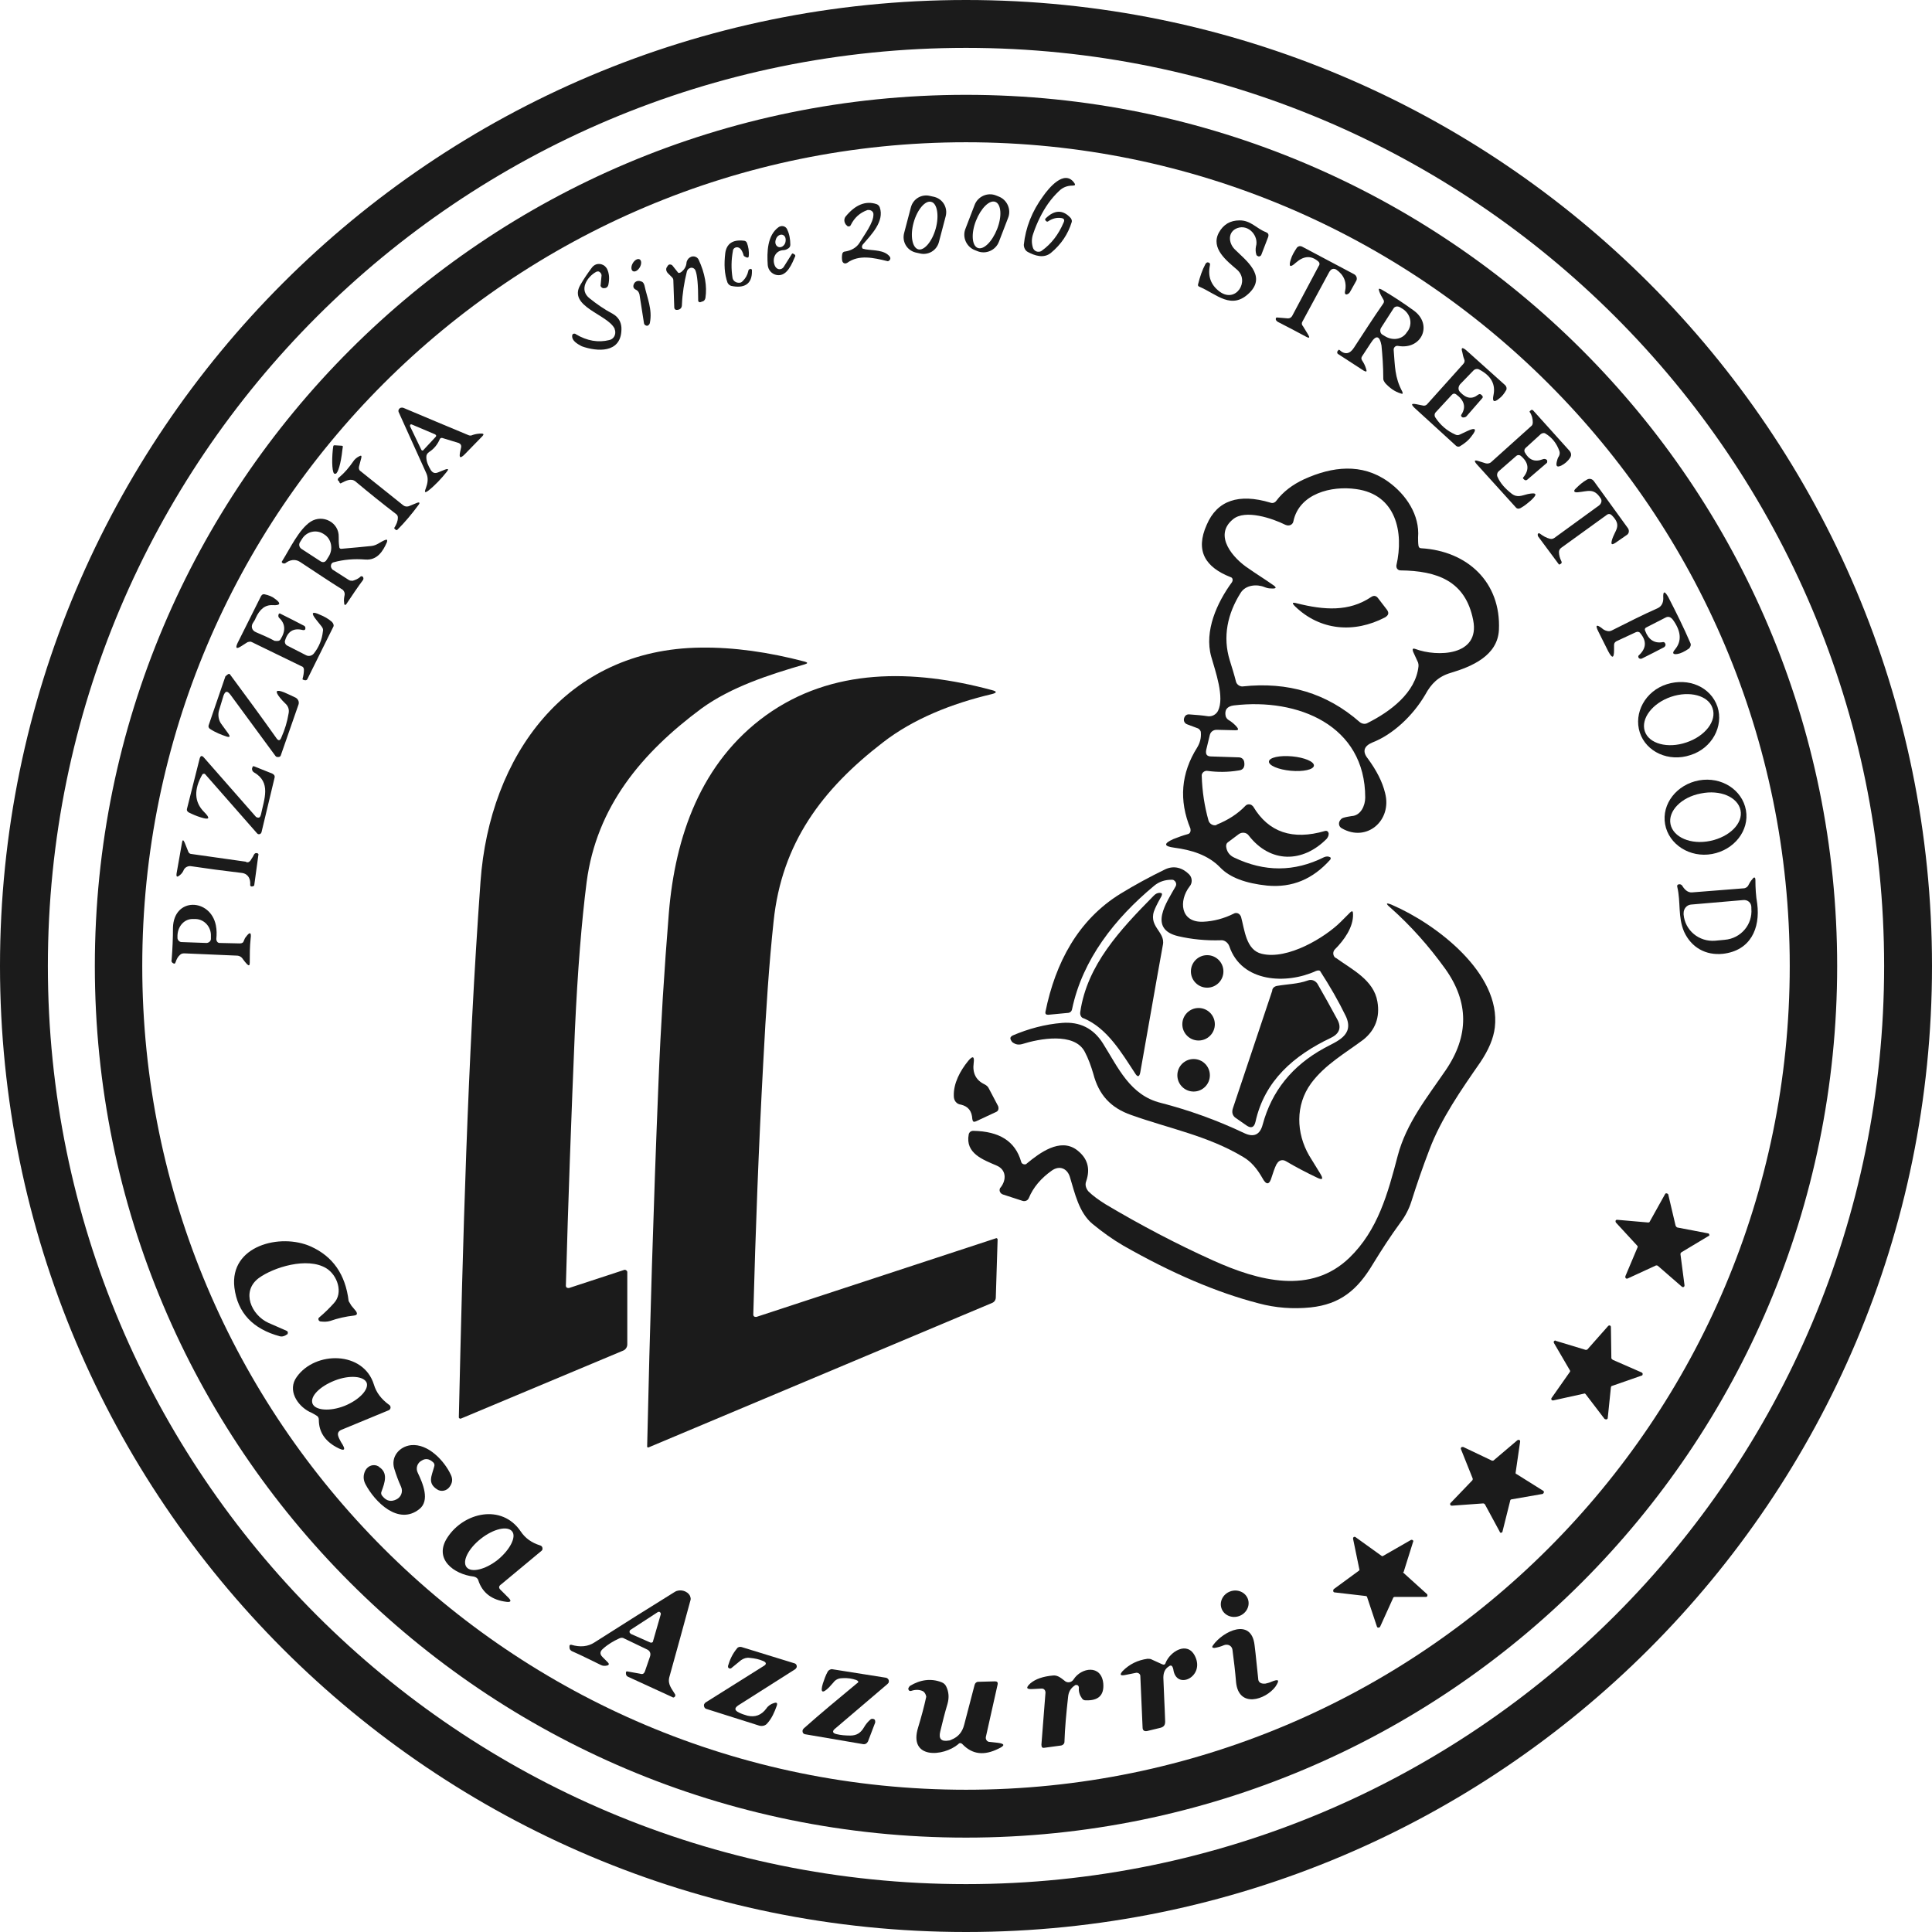 <?xml version="1.0" encoding="utf-8"?>
<!-- Generator: Adobe Illustrator 28.0.0, SVG Export Plug-In . SVG Version: 6.00 Build 0)  -->
<svg version="1.1" id="Capa_1" xmlns="http://www.w3.org/2000/svg" xmlns:xlink="http://www.w3.org/1999/xlink" x="0px" y="0px"
	 viewBox="0 0 427.8 427.8" style="enable-background:new 0 0 427.8 427.8;" xml:space="preserve">
<path style="fill:#1B1B1B;" d="M427.8,213.9c0,118.1-95.8,213.9-213.9,213.9c0,0,0,0,0,0C95.8,427.8,0,332,0,213.9l0,0
	C0,95.8,95.8,0,213.9,0l0,0C332,0,427.8,95.8,427.8,213.9L427.8,213.9z M417.2,213.9c0-112.3-91-203.3-203.3-203.3h0
	c-112.3,0-203.3,91-203.3,203.3l0,0c0,112.3,91,203.3,203.3,203.3h0C326.2,417.2,417.2,326.2,417.2,213.9
	C417.2,213.9,417.2,213.9,417.2,213.9z"/>
<path style="fill:#1B1B1B;" d="M406.8,213.9c0,106.6-86.4,193-192.9,193c0,0,0,0,0,0c-106.6,0-192.9-86.4-192.9-193l0,0
	c0-106.6,86.4-192.9,192.9-192.9S406.8,107.3,406.8,213.9L406.8,213.9z M396.3,213.9c0-100.7-81.7-182.4-182.4-182.4l0,0
	c-100.7,0-182.4,81.7-182.4,182.4l0,0c0,100.7,81.7,182.4,182.4,182.4l0,0C314.6,396.3,396.3,314.6,396.3,213.9L396.3,213.9z"/>
<path style="fill:#1B1B1B;" d="M235.1,48.3c-1.1-0.2-2.1,0.1-3,0.7c-0.1,0.1-0.3,0.1-0.4,0l-0.2-0.2c-0.1-0.1-0.1-0.3,0-0.4
	c2-2,3.9-2,5.6-0.1c0.2,0.3,0.3,0.6,0.2,0.9c-0.8,2.6-2.3,4.9-4.6,6.8c-1.6,1.3-3.6,0.6-5.1-0.2c-0.6-0.3-0.9-1-0.9-1.6
	c0.4-3.8,1.8-7.4,4.3-10.8c1.2-1.7,4.6-5.9,6.8-3c0.4,0.5,0.3,0.7-0.3,0.7c-1.2,0-2.2,0.4-3,1.2c-1.8,1.7-3.1,3.6-4.2,5.8
	c-0.6,1.2-1.1,2.4-1.5,3.6c-0.4,1.1-0.4,2.1-0.1,3.1c0.2,0.7,0.9,1.1,1.6,0.9c0.1,0,0.3-0.1,0.4-0.2c2.1-1.5,3.7-3.6,4.8-6.2
	C235.8,48.7,235.6,48.4,235.1,48.3z"/>
<path style="fill:#1B1B1B;" d="M207.9,53.6c-0.5,1.9-2.4,3-4.3,2.5l-0.9-0.2c-1.9-0.5-3-2.4-2.5-4.3l0,0l1.5-5.7
	c0.5-1.9,2.4-3,4.3-2.5l0.9,0.2c1.9,0.5,3,2.4,2.5,4.3c0,0,0,0,0,0L207.9,53.6z M203.3,55.2c1.3,0.4,3.1-1.7,3.9-4.6c0,0,0,0,0,0
	c0.8-2.9,0.3-5.6-1-5.9c-1.3-0.4-3.1,1.7-3.9,4.6c0,0,0,0,0,0C201.5,52.2,202,54.8,203.3,55.2z"/>
<path style="fill:#1B1B1B;" d="M221.2,53.5c-0.7,1.9-2.9,2.9-4.8,2.1l-0.5-0.2c-1.9-0.7-2.9-2.9-2.1-4.8c0,0,0,0,0,0l2-5.2
	c0.7-1.9,2.9-2.9,4.8-2.1l0.5,0.2c1.9,0.7,2.9,2.9,2.1,4.8c0,0,0,0,0,0L221.2,53.5z M216.5,54.9c1.3,0.5,3.2-1.4,4.3-4.2
	c1.1-2.8,0.9-5.5-0.4-6l0,0c-1.3-0.5-3.2,1.4-4.3,4.2c0,0,0,0,0,0C215,51.7,215.2,54.4,216.5,54.9L216.5,54.9z"/>
<path style="fill:#1B1B1B;" d="M191.6,55.2c1.8,0.3,4.2,0.1,5.4,1.6c0.2,0.3,0.2,0.5,0,0.8c-0.2,0.2-0.4,0.3-0.6,0.2
	c-2.9-0.7-6.2-1.5-8.8,0.4c-0.3,0.2-0.8,0.2-1-0.2c-0.1-0.1-0.1-0.2-0.1-0.2c-0.1-0.5-0.1-1,0-1.6c0.1-0.3,0.3-0.5,0.6-0.5
	c1.3-0.2,2.5-0.8,3.2-1.9c1-1.7,3.2-4.5,3.1-6.4c0-0.5-0.5-0.9-1-0.9c-0.1,0-0.2,0-0.3,0c-1.7,0.6-2.9,1.7-3.7,3.3
	c-0.1,0.3-0.4,0.4-0.7,0.3c0,0-0.1,0-0.1-0.1c-0.3-0.2-0.5-0.5-0.6-0.9c-0.1-0.4,0-0.8,0.2-1.1c2.2-2.7,4.5-3.6,6.9-2.8
	c0.3,0.1,0.6,0.4,0.7,0.7c1.1,3.1-1.9,6.1-3.8,8.3c-0.2,0.3-0.2,0.7,0.1,0.9C191.4,55.1,191.5,55.2,191.6,55.2z"/>
<path style="fill:#1B1B1B;" d="M274,50.5c-2.2,0.8-2,3.3-0.6,4.7c2.4,2.4,7.1,5.8,3.3,9.6c-4,4-7.3,0.3-11.1-1.3
	c-0.3-0.1-0.4-0.3-0.3-0.6c0.4-1.6,0.9-3.1,1.6-4.4c0.1-0.2,0.2-0.3,0.4-0.4c0.1,0,0.2,0,0.2,0c0.4,0.1,0.5,0.3,0.4,0.7
	c-0.5,2.5,0.3,4.4,2.2,5.8c3.6,2.6,6.7-2.4,3.8-4.9c-2.2-1.9-5.9-4.7-4-8.2c1-1.8,2.5-2.7,4.6-2.7c2.5,0,3.7,1.8,5.8,2.6
	c0.5,0.2,0.7,0.5,0.5,1.1l-1.5,3.9c-0.1,0.3-0.5,0.5-0.8,0.3c-0.2-0.1-0.3-0.2-0.3-0.3c-0.2-0.6-0.2-1.2-0.1-1.8
	C278.8,52.3,276.5,49.6,274,50.5z"/>
<path style="fill:#1B1B1B;" d="M171.6,58.9c0.3,0.6,0.9,0.9,1.5,0.6c0.2-0.1,0.4-0.3,0.5-0.5l1.7-2.7c0.1-0.2,0.2-0.2,0.4-0.1
	l0.3,0.2c0.1,0.1,0.1,0.2,0.1,0.3c-0.7,1.6-1.8,4.6-4.1,4.2c-1.1-0.2-1.9-1.1-2-2.2c-0.2-2.9-0.1-6.6,2.4-8.4
	c0.6-0.4,1.4-0.3,1.8,0.3c0,0.1,0.1,0.1,0.1,0.2c0.5,1,0.7,2.2,0.7,3.4c0,0.4-0.2,0.7-0.6,0.9c-0.3,0.2-0.7,0.3-1.1,0.3
	C171.6,55.6,170.9,57.4,171.6,58.9z M172.4,54.7c0.6,0.2,1.3-0.3,1.5-1c0,0,0,0,0,0c0.2-0.8,0-1.5-0.6-1.7l0,0
	c-0.6-0.2-1.3,0.3-1.5,1C171.5,53.8,171.8,54.5,172.4,54.7z"/>
<path style="fill:#1B1B1B;" d="M163.7,54.9c-0.5-0.3-1.1-0.1-1.3,0.3c-0.1,0.1-0.1,0.2-0.1,0.3c-0.4,2.1-0.4,4.1-0.1,6
	c0.1,0.7,0.8,1.2,1.6,1.1c0.3,0,0.5-0.2,0.7-0.4c0.6-0.6,1-1.3,1.2-2.2c0-0.2,0.1-0.3,0.3-0.4c0.1-0.1,0.2-0.1,0.3,0
	c0.2,0,0.2,0.1,0.2,0.3c0.1,3.1-1.8,4-4.6,3.4c-0.3-0.1-0.6-0.3-0.8-0.7c-0.7-1.9-0.8-4.1-0.5-6.6c0.3-2,1.6-3,4.1-2.7
	c0.3,0,0.6,0.2,0.7,0.5c0.3,0.8,0.5,1.8,0.4,2.9c0,0.3-0.2,0.4-0.5,0.3l-0.4-0.2c-0.2-0.1-0.3-0.3-0.3-0.5
	C164.4,55.8,164.2,55.2,163.7,54.9z"/>
<path style="fill:#1B1B1B;" d="M291.8,57.8c-1.6-1.3-3.2-1.1-4.9,0.4c-1.2,1.1-1.6,0.9-1.1-0.7c0.3-1,0.8-1.8,1.4-2.7
	c0.3-0.3,0.7-0.4,1.1-0.2l11.5,6.1c0.6,0.3,0.8,1,0.5,1.5c0,0,0,0,0,0l-1.4,2.5c-0.2,0.3-0.4,0.4-0.7,0.5c-0.1,0-0.2,0-0.3-0.1
	c-0.1-0.1-0.1-0.2-0.1-0.4c0.5-2.2-0.2-3.8-1.9-5c-0.5-0.3-1.1-0.2-1.4,0.3c0,0,0,0.1-0.1,0.1l-6,11.1c-0.2,0.3-0.2,0.7,0.1,1
	l1.1,1.8c0.5,0.8,0.4,1-0.5,0.5c-2-1.1-4-2.1-6.1-3.2c-0.2-0.1-0.4-0.3-0.5-0.5c0-0.1,0-0.2,0-0.3c0-0.1,0.1-0.2,0.3-0.2l2.4,0.2
	c0.4,0,0.7-0.2,0.9-0.5l5.9-11.1C292.3,58.5,292.2,58.1,291.8,57.8z"/>
<path style="fill:#1B1B1B;" d="M150.9,60.2c0.6-0.5,1-1.1,1.1-1.9c0-0.4,0.2-0.7,0.4-1c0.4-0.4,0.8-0.6,1.4-0.5
	c0.4,0.1,0.7,0.3,0.9,0.7c1.4,3,1.9,5.9,1.5,8.5c-0.1,0.4-0.3,0.7-0.8,0.8l-0.3,0.1c-0.2,0.1-0.5-0.1-0.5-0.3c0,0,0-0.1,0-0.1
	c0-3.4-0.2-5.6-0.6-6.6c-0.2-0.5-0.8-0.8-1.3-0.5c-0.3,0.1-0.5,0.4-0.6,0.7c-0.6,2.4-1,4.9-1.1,7.4c0,0.6-0.3,1-0.9,1.1
	c-0.5,0.1-0.8-0.1-0.8-0.6l-0.2-5.9c0-0.3-0.1-0.5-0.3-0.7l-1-1c-0.3-0.4-0.4-0.9-0.1-1.3l0.2-0.3c0.2-0.3,0.6-0.3,0.9-0.1
	c0,0,0.1,0.1,0.1,0.1l1.2,1.5C150.2,60.5,150.5,60.5,150.9,60.2z"/>
<ellipse transform="matrix(0.498 -0.867 0.867 0.498 19.694 151.702)" style="fill:#1B1B1B;" cx="141" cy="58.8" rx="1.5" ry="0.9"/>
<path style="fill:#1B1B1B;" d="M132,60.2c-2,1.1-3.9,4-1.4,5.9c1.5,1.2,3.2,2.4,5.1,3.4c1.2,0.7,1.8,1.7,1.9,3
	c0.2,5.3-4.4,5.5-8.1,4.4c-0.3-0.1-0.7-0.2-1-0.4c-1.3-0.7-1.9-1.4-1.8-2.2c0-0.3,0.3-0.5,0.6-0.4c0.1,0,0.1,0,0.2,0.1
	c2.5,1.5,5,1.9,7.4,1.3c1-0.2,1.5-1.2,1.3-2.1c0-0.1-0.1-0.2-0.1-0.4c-1.5-3.2-10.4-4.9-7.6-9.7c0.8-1.4,1.7-2.7,2.6-3.9
	c0.7-0.9,1.9-1,2.8-0.3c0.2,0.2,0.4,0.4,0.5,0.6c0.5,1,0.6,2.2,0.3,3.6c-0.1,0.4-0.4,0.7-0.9,0.7c-0.1,0-0.2,0-0.3,0
	c-0.3-0.1-0.6-0.4-0.5-0.7l0.2-2.1c0-0.4-0.3-0.8-0.7-0.9C132.3,60.1,132.2,60.1,132,60.2z"/>
<path style="fill:#1B1B1B;" d="M140.9,64.2c-0.7-0.3-0.8-0.8-0.5-1.4c0.2-0.4,0.6-0.6,1-0.6c0.3,0,0.5,0.1,0.8,0.2
	c0.3,0.2,0.4,0.5,0.5,0.8c0.6,2.8,1.8,5.3,1.2,8.3c0,0.1-0.1,0.3-0.2,0.4c-0.2,0.2-0.4,0.3-0.6,0.2c-0.3-0.1-0.4-0.2-0.5-0.5l-1-6.4
	C141.5,64.8,141.3,64.4,140.9,64.2z"/>
<path style="fill:#1B1B1B;" d="M303.5,76l-1.9,2.9c-0.2,0.3-0.2,0.6,0,0.9c0.4,0.6,0.7,1.2,0.9,1.9c0.2,0.6,0.1,0.7-0.5,0.4
	l-5.7-3.7c-0.2-0.1-0.3-0.4-0.1-0.7c0,0,0,0,0,0l0.2-0.2c0.1-0.1,0.1-0.1,0.2,0c1.2,1.1,2.3,0.9,3.2-0.5c2.1-3.2,4.2-6.5,6.5-9.8
	c0.2-0.3,0.2-0.6,0-0.9c-0.3-0.5-0.7-1.2-0.9-1.8c-0.2-0.6-0.1-0.7,0.5-0.4c2.6,1.5,5,3.1,7.2,4.7c4.2,3.1,1.7,8.7-3.5,7.8
	c-0.5-0.1-0.9,0.2-1,0.7c0,0.1,0,0.2,0,0.2c0.3,3.6,0.2,6,1.9,9.2c0.2,0.5,0.1,0.6-0.4,0.4c-1.3-0.4-2.4-1.2-3.4-2.3
	c-0.2-0.3-0.4-0.6-0.4-0.9c0-2.8-0.2-5.3-0.4-7.4C305.5,74.3,304.7,74.1,303.5,76z M308.5,68.4l-2.7,4.2c-0.3,0.5-0.2,1.2,0.3,1.5
	c0,0,0,0,0,0l0.5,0.3c1.7,1.1,3.9,0.8,4.9-0.8c0,0,0,0,0,0l0.3-0.4c1-1.6,0.5-3.7-1.2-4.8c0,0,0,0,0,0l-0.5-0.3
	C309.5,67.7,308.8,67.8,308.5,68.4C308.5,68.4,308.5,68.4,308.5,68.4z"/>
<path style="fill:#1B1B1B;" d="M321.5,87.4l-3.6,3.9c-0.3,0.3-0.3,0.8-0.1,1.1c1.1,1.7,2.6,3,4.4,3.8c0.4,0.2,0.7,0.2,1.1,0l1.7-0.8
	c1.7-0.8,2.1-0.4,0.9,1.1c-0.7,1-1.6,1.7-2.6,2.3c-0.3,0.2-0.7,0.1-0.9-0.1l-9.2-8.4c-0.8-0.8-0.7-1,0.4-0.8l1.5,0.3
	c0.4,0.1,0.8-0.1,1-0.4l7.9-8.8c0.3-0.3,0.4-0.7,0.2-1.1c-0.2-0.5-0.3-1-0.4-1.5c-0.3-1-0.1-1.2,0.8-0.5l8.7,7.8
	c0.3,0.3,0.4,0.8,0.2,1.1c-0.4,0.7-0.9,1.4-1.6,1.9c-1.1,0.9-1.5,0.6-1.2-0.8c0.5-2.4-0.5-4.3-3.2-5.7c-0.4-0.2-0.9-0.1-1.2,0.2
	l-3,3.1c-0.4,0.5-0.5,1.2,0,1.7c1.3,1.4,2.6,1.7,4,0.6c0.3-0.2,0.5-0.2,0.8,0.1c0.3,0.3,0.3,0.5,0,0.8l-3.4,3.9
	c-0.1,0.1-0.3,0.2-0.4,0.2c-0.4,0.1-0.6,0-0.7-0.2c-0.1-0.1-0.1-0.3,0-0.4c1.1-1.7,0.6-3.2-1.2-4.5
	C322.1,87.1,321.8,87.1,321.5,87.4z"/>
<path style="fill:#1B1B1B;" d="M97.4,97.2c-0.5,1.2-1.3,2.2-2.4,2.9c-0.4,0.3-0.6,0.6-0.6,1.1c0,1,0.4,1.9,1,2.9
	c0.4,0.6,0.9,0.8,1.6,0.5l1.5-0.6c0.8-0.3,0.9-0.1,0.4,0.5c-1.2,1.5-2.5,2.9-4,4.1c-0.8,0.6-1,0.5-0.6-0.5c0.4-1.1,0.6-2.2,0.1-3.3
	c-2-4.5-4.1-9-6.1-13.5c-0.2-0.4,0-0.8,0.4-1c0,0,0,0,0.1,0c0.2-0.1,0.3,0,0.5,0c5,2.1,9.7,4.1,14.3,6c0.4,0.2,0.7,0.2,1.1,0
	c0.6-0.2,1.3-0.3,1.9-0.3c0.5,0,0.6,0.2,0.2,0.6l-3.9,4c-1,1-1.3,0.8-1-0.6c0.1-0.3,0.1-0.6,0.2-0.9c0.1-0.5-0.1-0.8-0.5-1L98,97
	C97.8,96.9,97.5,97,97.4,97.2C97.4,97.2,97.4,97.2,97.4,97.2z M93.3,99.6c0.1,0.2,0.3,0.2,0.4,0.1c0,0,0.1,0,0.1-0.1l2.7-2.9
	c0.1-0.1,0.1-0.3,0-0.4c0,0-0.1,0-0.1-0.1L91.2,94c-0.2-0.1-0.3,0-0.4,0.1c0,0.1,0,0.2,0,0.3L93.3,99.6z"/>
<path style="fill:#1B1B1B;" d="M335.7,101l-3.9,3.4c-0.3,0.3-0.4,0.8-0.2,1.2c0.6,1.4,1.7,2.6,3.1,3.7c1.3,1,2.3,0.4,3.6,0.1
	c2-0.4,2.2,0,0.7,1.4c-0.7,0.6-1.4,1.2-2.3,1.7c-0.4,0.2-0.8,0.2-1.1-0.2l-8.6-9.5c-0.7-0.8-0.5-1,0.4-0.7l1.6,0.5
	c0.4,0.1,0.8,0,1.1-0.2l8.9-8c0.3-0.2,0.4-0.5,0.4-0.9c0-0.8-0.2-1.6-0.7-2.3c0,0,0-0.1,0-0.1l0.2-0.2c0.2-0.2,0.4-0.2,0.6,0l8.1,9
	c0.3,0.4,0.4,0.9,0.1,1.4c-0.5,0.8-1.2,1.4-2,1.8c-0.9,0.4-1.2,0.2-1-0.8c0.1-0.4,0.2-0.9,0.5-1.3c0.2-0.4,0.2-0.8,0.1-1.1
	c-0.6-1.7-1.6-3-3.1-3.9c-0.3-0.2-0.7-0.1-1,0.1l-3.4,3.1c-0.3,0.3-0.3,0.6-0.2,0.9c0.9,1.7,2.2,2.3,4,1.6c0.2-0.1,0.5-0.1,0.7,0
	c0.2,0.1,0.3,0.2,0.3,0.4c0,0.2,0,0.4-0.2,0.5l-4.2,3.6c-0.2,0.2-0.5,0.2-0.7,0l-0.2-0.2c-0.1-0.1-0.1-0.2,0-0.3
	c1.4-1.7,1.2-3.3-0.6-4.8C336.4,100.7,336,100.7,335.7,101z"/>
<path style="fill:#1B1B1B;" d="M75.7,98.7c0.1,0,0.3,0.1,0.2,0.3c0,0,0,0,0,0l-0.1,0.7c-0.3,2.9-1,5.2-1.5,5.2l-0.2,0
	c-0.5,0-0.7-2.5-0.4-5.4c0,0,0,0,0,0l0.1-0.7c0-0.1,0.1-0.2,0.3-0.2L75.7,98.7z"/>
<path style="fill:#1B1B1B;" d="M75.1,105.7c1.2-1,2.2-2.2,3.1-3.5c0.3-0.5,0.8-0.9,1.4-1.2c0.4-0.2,0.5-0.1,0.4,0.4l-0.5,1.9
	c-0.1,0.4,0,0.8,0.3,1l9.5,7.6c0.4,0.3,0.8,0.3,1.2,0.2l1.7-0.7c0.7-0.3,0.9-0.1,0.4,0.5c-1.4,1.9-2.9,3.7-4.6,5.4
	c-0.1,0.1-0.3,0.1-0.4,0l-0.3-0.3c0,0,0-0.1,0-0.1c0.5-0.8,0.8-1.5,0.8-2.3c0-0.3-0.1-0.5-0.3-0.7c-3-2.3-6-4.7-9.1-7.3
	c-1-0.8-2.2-0.1-3.2,0.4c-0.1,0.1-0.2,0-0.3-0.1l-0.1-0.3C74.7,106.4,74.7,106,75.1,105.7z"/>
<path style="fill:#1B1B1B;" d="M303.9,164.4c-1.9,0.8-2.3,2-1,3.6c1.9,2.6,3.2,5.1,3.8,7.6c1.6,6.1-4.1,11-9.6,7.8
	c-0.6-0.3-0.8-1.1-0.4-1.7c0.2-0.3,0.4-0.5,0.7-0.6c0.6-0.2,1.3-0.3,1.9-0.4c2-0.1,3-2.3,3-4.1c0-16-14.9-22.1-29.1-20.4
	c-1.5,0.2-2.1,1-1.8,2.4c0.1,0.3,0.3,0.6,0.6,0.8c0.7,0.4,1.4,1,1.9,1.6c0.4,0.5,0.3,0.7-0.3,0.7l-4.2-0.1c-0.7,0-1.3,0.4-1.5,1.1
	l-0.8,3.3c-0.2,1,0.1,1.5,1.1,1.5l6.1,0.2c0.6,0,1.1,0.4,1.2,1c0.2,1.1-0.2,1.8-1.2,1.9c-2.4,0.4-4.7,0.4-6.9,0.1
	c-0.6-0.1-1.2,0.3-1.3,0.9c0,0.1,0,0.1,0,0.2c0.1,3.4,0.6,6.7,1.5,9.9c0.2,0.7,1,1.2,1.7,1c0.1,0,0.1,0,0.1-0.1
	c2.5-1,4.7-2.4,6.4-4.2c0.4-0.4,1.1-0.4,1.5,0c0.1,0.1,0.1,0.1,0.2,0.2c3.4,5.7,8.7,7.5,15.9,5.4c0.4-0.1,0.7,0.1,0.8,0.5
	c0,0.1,0,0.2,0,0.2c0,0.4-0.2,0.7-0.4,1c-5.3,5.4-12.5,5.5-17.3-0.7c-0.5-0.7-1.5-0.8-2.2-0.3l-2.4,1.8c-0.3,0.2-0.4,0.5-0.4,0.9
	c0.1,1.1,0.7,2,1.8,2.5c6.7,3.2,13.3,3.2,19.9-0.1c0.5-0.2,0.9-0.2,1.3,0c0.2,0.1,0.2,0.3,0.1,0.4c0,0,0,0,0,0.1
	c-3.9,4.4-8.5,6.3-14,5.8c-4.8-0.5-8.3-1.8-10.4-4c-2.7-2.8-6.4-3.9-10.2-4.4c-2.3-0.3-2.4-0.9-0.2-1.9c1-0.4,2.1-0.8,3.2-1.1
	c0.5-0.1,0.7-0.6,0.6-1.1c0,0,0-0.1,0-0.1c-2.6-6.3-2.1-12.3,1.5-18c0.6-1,0.9-2.1,0.8-3.3c0-0.4-0.3-0.7-0.6-0.9l-2.4-0.9
	c-0.6-0.2-0.9-0.8-0.7-1.4c0.2-0.6,0.6-0.9,1.3-0.8c1.4,0.1,2.7,0.2,4,0.4c0.9,0.1,1.8-0.4,2.2-1.2c1.5-3-0.6-8.8-1.5-12
	c-1.6-5.7,1.3-12,4.6-16.5c0.2-0.3,0.2-0.8-0.1-1c0,0-0.1-0.1-0.2-0.1c-5.6-2.2-7.9-5.8-5.3-11.6c2.3-5.4,7.1-7,14.1-4.9
	c0.5,0.2,1,0,1.3-0.4c1.5-2,3.6-3.6,6.2-4.8c6.2-2.8,12.7-3.6,18.5,0.5c4.1,2.9,7.1,7.5,6.7,12.4c0,0.6,0,1.3,0.1,1.9
	c0.1,0.3,0.2,0.5,0.6,0.5c10.2,0.6,17.7,7.5,17.2,18.1c-0.3,5.7-6,8.1-10.7,9.5c-2.7,0.8-4.3,2.4-5.6,4.8
	C312.8,158.6,308.3,162.7,303.9,164.4z M313.4,143.7c4.8,1.8,14.4,1.6,12.8-6.4c-1.7-8.7-8-10.9-16.1-11c-0.5,0-0.9-0.4-0.9-0.9
	c0-0.1,0-0.1,0-0.2c1.7-7.4-0.1-15.7-8.9-16.9c-5.5-0.8-12.6,1-13.9,7.1c-0.1,0.7-0.8,1.1-1.5,0.9c-0.1,0-0.2-0.1-0.3-0.1
	c-2.8-1.4-8.9-3.5-11.6-1.2c-4.4,3.6,0.1,8.7,3.5,10.9c1.7,1.2,3.5,2.3,5.2,3.5c1.1,0.7,1,1-0.3,0.9c-0.5,0-0.9-0.1-1.4-0.3
	c-1.7-0.7-4.2-0.5-5.3,1.3c-2.9,4.6-4,9.7-2.4,14.9c0.5,1.6,1,3.2,1.4,4.8c0.2,0.6,0.8,1,1.4,1c10.1-1.1,18.7,1.5,26,7.9
	c0.5,0.4,1.2,0.5,1.7,0.2c5-2.5,10.7-6.7,11.3-12.6c0-0.3,0-0.5-0.1-0.8l-1.1-2.4C312.7,143.7,312.8,143.5,313.4,143.7z"/>
<path style="fill:#1B1B1B;" d="M355.8,114l-10.1,7.3c-0.3,0.2-0.5,0.6-0.5,0.9c0,0.7,0.2,1.4,0.5,2c0.2,0.3,0.1,0.6-0.2,0.7
	l-0.2,0.1c0,0-0.1,0-0.1,0l-4.6-6.2c-0.1-0.1-0.1-0.3-0.1-0.5c0-0.1,0.1-0.2,0.2-0.2c0.1,0,0.1,0,0.2,0c0.8,0.6,1.5,1,2.3,1.2
	c0.4,0.1,0.7,0,1-0.2l9.9-7.2c0.5-0.4,0.7-1.1,0.3-1.6c-1.5-2.3-2.8-1.5-5-1.3c-0.9,0.1-1.1-0.3-0.4-0.9c0.7-0.7,1.5-1.4,2.4-1.9
	c0.5-0.3,1.1-0.2,1.5,0.3l7.6,10.5c0.3,0.5,0.2,1.1-0.2,1.4c0,0,0,0,0,0l-2.6,1.8c-0.8,0.5-1,0.4-0.8-0.5c0.6-2.3,2.4-3.2,0-5.6
	C356.6,113.8,356.2,113.7,355.8,114z"/>
<path style="fill:#1B1B1B;" d="M75.8,121.5c2.3-0.2,4.5-0.4,6.4-0.6c1.2-0.1,2-0.9,3-1.3c0.5-0.2,0.6-0.1,0.5,0.4
	c-0.9,2.1-2.2,4.1-4.8,3.9c-2.5-0.2-4.8,0-7,0.6c-0.5,0.1-0.7,0.6-0.6,1.1c0.1,0.2,0.2,0.4,0.3,0.5l3.6,2.3c0.3,0.2,0.6,0.2,0.9,0.2
	c0.6-0.2,1.2-0.4,1.7-0.9c0.2-0.2,0.5-0.1,0.6,0.1c0,0,0,0,0,0c0.1,0.2,0.1,0.4,0,0.6c-1.2,1.6-2.4,3.4-3.6,5.2
	c-0.3,0.5-0.6,0.5-0.6-0.2c-0.1-0.5,0-1.1,0.1-1.6c0.1-0.5-0.1-0.9-0.4-1.2c-3.2-2-6.3-4.1-9.5-6.2c-1.1-0.7-2.3-0.4-3.2,0.3
	c-0.2,0.1-0.4,0.1-0.6,0c-0.2-0.1-0.3-0.3-0.1-0.5c1.7-2.7,3.7-7,6.3-8.7c2.7-1.7,6.3,0.2,6.2,3.4c0,0.7,0,1.3,0.1,2
	C75.1,121.4,75.3,121.6,75.8,121.5z M66.7,121.5l4.3,2.8c0.5,0.3,1,0.2,1.3-0.3l0.5-0.8c1-1.6,0.6-3.8-0.9-4.8c0,0,0,0,0,0l-0.3-0.2
	c-1.6-1-3.7-0.5-4.7,1.1c0,0,0,0,0,0l-0.5,0.8C66.1,120.6,66.3,121.2,66.7,121.5z"/>
<path style="fill:#1B1B1B;" d="M364.3,139.7c0.7,1.9,2,2.8,3.8,2.5c0.4-0.1,0.6,0.1,0.7,0.5c0,0.3-0.1,0.4-0.3,0.6
	c-1.7,0.9-3.3,1.7-4.9,2.5c-0.2,0.1-0.4,0.1-0.6,0c-0.2-0.1-0.3-0.4-0.2-0.6c0,0,0.1-0.1,0.1-0.1c1.6-1.5,1.8-3.1,0.3-4.9
	c-0.2-0.3-0.6-0.4-1-0.2l-4.3,2c-0.3,0.2-0.5,0.4-0.5,0.8c0,0.3,0,0.7,0,1.1c0,1.9-0.4,2-1.3,0.3l-2.2-4.4c-0.7-1.4-0.4-1.6,0.8-0.7
	c0.3,0.3,0.7,0.5,1.1,0.6c0.4,0.1,0.7,0.1,1.1-0.1c3.4-1.7,6.7-3.4,10.1-4.9c0.9-0.4,1.3-1.2,1.3-2.2c-0.1-1.7,0.3-1.7,1.1-0.3
	c1.7,3.3,3.4,6.7,4.9,10.2c0.2,0.4,0,0.9-0.3,1.2c-1,0.7-1.9,1.1-2.5,1.2c-1.1,0.2-1.3-0.2-0.6-1c1.5-1.8,1.4-4-0.5-6.6
	c-0.5-0.6-1-0.8-1.7-0.4l-4.1,2.1C364.3,139,364.1,139.3,364.3,139.7z"/>
<path style="fill:#1B1B1B;" d="M62.1,141.6c1.2-1.9,1.1-3.5-0.3-4.8c-0.2-0.2-0.2-0.5-0.1-0.8c0.1-0.2,0.3-0.2,0.4-0.1
	c1.8,0.9,3.6,1.8,5.3,2.7c0.1,0.1,0.2,0.2,0.2,0.3c0.1,0.5-0.1,0.7-0.6,0.6c-2-0.5-3.3,0.3-3.9,2.4c-0.1,0.4,0.1,0.8,0.4,1l4.3,2.2
	c0.6,0.3,1.3,0.1,1.7-0.4c1.1-1.4,1.8-3,2-4.9c0.1-0.4,0-0.7-0.3-1.1c-0.4-0.5-0.8-1-1.2-1.5c-1.2-1.5-0.9-1.9,0.8-1.1
	c1,0.4,1.9,0.9,2.7,1.6c0.3,0.3,0.5,0.8,0.3,1.1l-5.7,11.5c-0.1,0.3-0.4,0.4-0.7,0.3l-0.3-0.1c-0.1,0-0.1-0.1-0.1-0.2
	c0.2-0.7,0.3-1.4,0.3-2c0-0.4-0.2-0.7-0.6-0.8l-10.9-5.3c-0.3-0.2-0.6-0.1-1,0l-1.4,0.9c-1.1,0.7-1.3,0.4-0.8-0.7l5.2-10.4
	c0.2-0.3,0.4-0.5,0.8-0.4c0.9,0.2,1.7,0.5,2.3,1c1.4,1,1.2,1.5-0.5,1.4c-1.7-0.1-2.9,0.9-3.8,2.9c-0.1,0.3-0.3,0.6-0.5,0.9
	c-0.6,0.8-0.4,1.8,0.6,2.2c1.4,0.6,2.8,1.2,4.1,1.9C61.6,142,61.9,141.9,62.1,141.6z"/>
<path style="fill:#1B1B1B;" d="M306.7,136.7c-6.9,3.6-14.4,2.9-19.9-2.4c-0.8-0.8-0.7-1,0.4-0.7c6,1.5,11.5,1.9,16.4-1.4
	c0.6-0.4,1.1-0.3,1.5,0.2l2,2.6C307.6,135.7,307.5,136.2,306.7,136.7z"/>
<path style="fill:#1B1B1B;" d="M125.3,284.7c0,0.3,0.2,0.5,0.5,0.5c0.1,0,0.1,0,0.2,0l12.2-4c0.3-0.1,0.6,0.1,0.7,0.4
	c0,0.1,0,0.1,0,0.2l0,15.9c0,0.6-0.4,1.2-1,1.4l-35.8,15c-0.2,0.1-0.4,0-0.5-0.2c0,0,0-0.1,0-0.1c0.9-39.1,1.9-78.3,4.8-118.6
	c2-27.8,18.9-51.5,48.8-51.8c7.3-0.1,15,1,23,3.1c0.7,0.2,0.7,0.4,0,0.6c-7.9,2.3-16.3,5-22.9,9.8c-13.2,9.8-23.2,21.7-25.4,38.4
	c-1.1,8.6-2,19.6-2.6,32.8C126.5,247.3,125.8,266.2,125.3,284.7z"/>
<path style="fill:#1B1B1B;" d="M62.3,163.3c0.8-1.8,1.3-3.5,1.6-5.3c0.2-0.9-0.1-1.7-0.8-2.3c-0.4-0.4-0.8-0.8-1.1-1.2
	c-1.2-1.5-0.9-1.9,0.9-1.2c0.9,0.4,1.8,0.8,2.6,1.2c0.5,0.3,0.8,0.9,0.6,1.5l-3.9,11.2c-0.1,0.4-0.5,0.5-0.9,0.4
	c-0.1,0-0.2-0.1-0.3-0.2l-10-13.6c-0.7-0.9-1.1-0.8-1.5,0.2l-1,3.3c-0.3,1-0.1,2.2,0.5,3l1.6,2.2c0.4,0.6,0.3,0.8-0.4,0.6
	c-1.2-0.4-2.5-0.9-3.7-1.7c-0.3-0.2-0.4-0.5-0.3-0.8l3.7-10.8c0,0,0-0.1,0.1-0.1c0.4-0.4,0.7-0.6,0.9-0.4c3.4,4.6,6.8,9.2,10.2,14
	C61.6,164.1,62,164.1,62.3,163.3z"/>
<path style="fill:#1B1B1B;" d="M166.8,291.1c0,0.3,0.2,0.5,0.5,0.5c0.1,0,0.1,0,0.2,0l53-17.4c0.2-0.1,0.3,0,0.4,0.2
	c0,0,0,0.1,0,0.1l-0.4,12.8c0,0.5-0.3,1-0.8,1.2l-76.1,32c-0.1,0-0.2,0-0.3-0.1c0,0,0-0.1,0-0.1c0.6-26.7,1.4-53.5,2.5-80.4
	c0.5-12.7,1.3-25.3,2.3-37.7c1.4-17,7.1-33.4,21.5-43.8c14.6-10.5,32.5-10.3,50-5.6c1.2,0.3,1.2,0.6,0,0.9
	c-8.9,2.1-17.4,5.5-24.1,10.7c-13.5,10.4-22.4,22.3-24.2,39.6c-1,9.3-1.7,19.8-2.3,31.4C168,253.8,167.3,272.4,166.8,291.1z"/>
<path style="fill:#1B1B1B;" d="M380.3,156.5c1.4,4.3-1.2,9.2-6,10.7c0,0,0,0,0,0c-4.8,1.6-9.8-0.7-11.2-5c0,0,0,0,0,0
	c-1.4-4.3,1.2-9.2,6-10.7S378.8,152.1,380.3,156.5C380.3,156.5,380.3,156.5,380.3,156.5z M379.2,156.8c-0.9-2.8-5.1-3.9-9.2-2.5
	c-4.1,1.4-6.7,4.8-5.8,7.6c0,0,0,0,0,0c0.9,2.8,5.1,3.9,9.2,2.5l0,0C377.6,163,380.2,159.6,379.2,156.8L379.2,156.8z"/>
<path style="fill:#1B1B1B;" d="M57.8,180.3c0.7-3.4,2.3-7.1-1.6-9.3c-0.3-0.2-0.4-0.5-0.4-0.8l0.1-0.3c0-0.2,0.2-0.3,0.4-0.2
	c0,0,0,0,0,0l4,1.6c0.4,0.2,0.6,0.5,0.5,0.9l-2.9,12.1c-0.1,0.3-0.4,0.5-0.7,0.4c-0.1,0-0.2-0.1-0.3-0.2l-11.5-13.1
	c-0.1-0.1-0.3-0.1-0.5,0c0,0,0,0-0.1,0.1c-1.9,3.3-1.8,6.1,0.4,8.3c1.4,1.4,1.2,1.8-0.7,1.2c-1-0.3-1.9-0.7-2.7-1.1
	c-0.3-0.2-0.5-0.4-0.4-0.8l2.8-11.1c0.2-0.7,0.5-0.8,1-0.2l11.5,13.1C57.3,181.2,57.6,181.1,57.8,180.3z"/>
<ellipse transform="matrix(9.237059e-02 -0.996 0.996 9.237059e-02 91.026 438.201)" style="fill:#1B1B1B;" cx="285.9" cy="169.2" rx="1.6" ry="5"/>
<path style="fill:#1B1B1B;" d="M386.6,179.4c0.8,4.5-2.6,8.8-7.5,9.7s-9.6-2.1-10.4-6.6c-0.8-4.5,2.6-8.8,7.5-9.7c0,0,0,0,0,0
	C381.2,171.9,385.8,174.9,386.6,179.4z M385.4,179.4c-0.6-2.9-4.5-4.6-8.8-3.7c0,0,0,0,0,0c-4.3,0.8-7.3,3.9-6.7,6.8
	c0.6,2.9,4.5,4.6,8.8,3.7c0,0,0,0,0,0C383,185.3,386,182.3,385.4,179.4z"/>
<path style="fill:#1B1B1B;" d="M55.5,190.5c0.2-0.4,0.5-0.7,0.7-1.2c0.1-0.2,0.2-0.3,0.4-0.4c0.1,0,0.2,0,0.3,0
	c0.3,0.1,0.4,0.2,0.3,0.5l-0.9,6.6c0,0.1-0.1,0.2-0.2,0.2l-0.3,0.1c-0.2,0-0.4-0.1-0.4-0.3c0,0,0-0.1,0-0.1c0.1-1.2-0.4-2.4-1.8-2.6
	c-4.2-0.5-8-1-11.3-1.5c-0.6-0.1-1.3,0.2-1.6,0.8c-0.2,0.5-0.5,0.9-0.9,1.2c-0.6,0.5-0.8,0.4-0.7-0.4l1.2-6.8c0.1-0.7,0.3-0.7,0.6,0
	l0.8,2c0.1,0.3,0.4,0.5,0.7,0.5l12,1.7C54.8,191.1,55.2,190.9,55.5,190.5z"/>
<path style="fill:#1B1B1B;" d="M291.4,215c-6.5,3-16.5,2.6-19.2-5.5c-0.3-0.8-1.1-1.4-1.9-1.3c-3.2,0.1-6.4-0.2-9.4-0.9
	c-6.8-1.6-2.5-7.6-0.6-11c0.3-0.5,0.1-1.1-0.4-1.4c-0.1-0.1-0.3-0.1-0.5-0.1c-1.4,0-2.7,0.4-3.8,1.3c-8.8,7.3-15.9,16.4-18.2,27.3
	c-0.1,0.6-0.5,0.9-1.1,0.9l-4.2,0.4c-0.5,0-0.7-0.2-0.6-0.7c2.2-10.8,7.2-20.3,16.6-26.1c3.1-1.9,6.4-3.7,9.9-5.4
	c1.9-0.9,3.8-0.4,5.3,1.1c0.7,0.7,0.8,1.9,0.1,2.7c-2.4,3.1-2.1,8,3,7.8c2.3-0.1,4.6-0.7,6.8-1.8c0.5-0.3,1.2-0.1,1.5,0.5
	c0,0.1,0.1,0.1,0.1,0.2c0.8,2.9,1.1,7.4,4.6,8.2c5.7,1.4,14-3.6,17.5-7.1c0.6-0.6,1.3-1.3,2-2c0.5-0.5,0.7-0.4,0.7,0.3
	c0.1,2.9-2,5.8-4,7.8c-0.5,0.5-0.5,1.3,0,1.8c0.1,0.1,0.1,0.1,0.2,0.1c3.6,2.6,8.4,4.9,9.2,9.7c0.6,3.5-0.5,6.3-3.1,8.4
	c-4,3-8.5,5.5-11.6,9.7c-3.5,4.8-3.3,11-0.4,16c0.8,1.3,1.6,2.6,2.4,3.9c0.8,1.3,0.6,1.6-0.8,0.9c-2.3-1.1-4.6-2.3-6.8-3.6
	c-0.7-0.4-1.5-0.2-1.9,0.5c0,0,0,0.1-0.1,0.1c-0.5,1-0.8,2-1.1,2.9c-0.5,1.8-1.2,1.9-2.1,0.2c-1.2-2.1-2.5-3.6-4.2-4.6
	c-7.8-4.7-16.4-6.3-24.8-9.3c-4.6-1.6-7.2-4.5-8.4-9.1c-0.5-1.7-1.1-3.4-1.9-4.9c-2.3-4.4-10.1-2.9-13.9-1.7
	c-0.8,0.2-1.4,0.1-2.1-0.4c-0.1-0.1-0.2-0.2-0.3-0.4c-0.3-0.5-0.2-0.8,0.3-1.1c3.5-1.5,7.2-2.5,11-2.8c3.9-0.3,6.9,1.2,9,4.5
	c3.4,5.4,6,11.5,12.8,13.2c6.2,1.6,12.4,3.8,18.5,6.7c2.1,1,3.5,0.4,4.1-1.9c2-7.4,6.5-13,13.6-16.9c2.7-1.5,6.8-2.8,4.8-7.1
	c-1.6-3.3-3.5-6.6-5.7-10C292.2,214.9,291.9,214.8,291.4,215z"/>
<path style="fill:#1B1B1B;" d="M387.2,195.9c0.2-0.4,0.5-0.9,0.8-1.2c0.4-0.6,0.7-0.5,0.7,0.2c0,1.7,0.1,3.5,0.4,5.2
	c0.7,5.5-1.5,10.4-7.6,11.1c-3.8,0.4-7-1.4-8.6-4.9c-1.4-3.3-0.7-6.5-1.5-9.9c-0.1-0.4,0.1-0.6,0.5-0.6c0.2,0,0.4,0.1,0.5,0.2
	c0.5,0.8,1.2,1.7,2.3,1.6c4-0.3,7.8-0.6,11.4-0.9C386.5,196.7,387,196.4,387.2,195.9z M386,199.3l-11.6,1c-0.9,0.1-1.6,0.9-1.6,1.9
	c0,0,0,0,0,0l0,0.3c0.3,3.5,3.4,6.1,7,5.8c0,0,0,0,0,0l2.1-0.2c3.6-0.3,6.2-3.4,5.9-6.9l0-0.3C387.8,199.9,387,199.2,386,199.3z"/>
<path style="fill:#1B1B1B;" d="M239.2,224.1c1.5-10.4,8.8-18.2,16.3-25.8c0.4-0.4,0.8-0.6,1.3-0.6c0.5,0,0.6,0.2,0.4,0.7
	c-0.5,0.9-1,1.8-1.4,2.7c-1.9,4,2.3,5.1,1.7,8.1c-1.8,9.9-3.4,19.3-5,28.2c-0.2,1.1-0.6,1.2-1.2,0.2c-2.9-4.4-6.1-9.9-11.3-12.1
	C239.4,225.4,239.1,224.7,239.2,224.1z"/>
<path style="fill:#1B1B1B;" d="M226.1,257.2c0.1,0.5,0.6,0.7,1,0.6c0.1,0,0.2-0.1,0.3-0.2c2.8-2.3,7.3-5.7,11-3
	c2.4,1.8,3.1,4.1,2.1,7c-0.3,0.8,0,1.6,0.5,2.2c1,1,2.3,1.9,3.7,2.8c7.9,4.7,15.9,8.9,23.9,12.5c10.2,4.6,21.7,7.6,30.2-0.6
	c6.3-6.1,8.5-14.2,10.7-22.6c1.9-7.2,6.5-12.9,10.6-18.9c5.2-7.6,5.2-15.1-0.1-22.5c-3.6-5-7.6-9.5-12.1-13.5c-1.2-1-1-1.2,0.4-0.6
	c9.7,4.2,24.1,15.1,22.7,27.1c-0.3,2.5-1.4,5-3.2,7.7c-4.3,6.2-8.7,12.5-11.3,19.4c-1.5,3.9-2.8,7.7-4,11.5
	c-0.5,1.6-1.4,3.3-2.4,4.6c-2.2,3-4.2,6.1-6.1,9.2c-3.4,5.7-7.2,8.9-13.8,9.6c-3.9,0.4-7.8,0.1-11.5-0.9c-9.3-2.4-19.3-6.7-30-12.8
	c-2.4-1.4-4.6-3-6.8-4.8c-3-2.5-3.9-6.8-5-10.4c-0.6-1.9-2.3-2.6-4-1.4c-2.4,1.7-4.1,3.7-5.1,6.1c-0.2,0.5-0.8,0.8-1.4,0.6l-4.3-1.4
	c-0.6-0.2-0.9-0.8-0.7-1.3c0-0.1,0.1-0.2,0.2-0.3c1.3-1.7,1.2-3.9-0.9-4.8c-3-1.3-7-2.7-6.2-6.9c0.1-0.5,0.5-0.8,1-0.8
	C221.3,250.5,224.8,252.7,226.1,257.2z"/>
<path style="fill:#1B1B1B;" d="M53.8,212.4c-0.3-0.5-0.8-0.8-1.4-0.8l-11.6-0.5c-0.4,0-0.7,0.1-0.9,0.3c-0.5,0.4-0.8,1-1,1.6
	c-0.1,0.4-0.3,0.5-0.7,0.2c-0.2-0.2-0.3-0.4-0.2-0.6c0.2-2.5,0.3-4.9,0.3-7.2c0.2-6.8,8.3-6.5,9.5-0.5c0.2,1,0.2,2,0.1,3
	c0,0.5,0.3,0.9,0.7,0.9c0,0,0,0,0.1,0l4.4,0.1c0.5,0,0.8-0.2,0.9-0.6c0.1-0.3,0.3-0.7,0.5-0.9c0.8-1.1,1.2-1,1,0.4
	c-0.2,1.8-0.2,3.6-0.2,5.4c0,0.6-0.2,0.7-0.6,0.3C54.4,213.2,54.1,212.8,53.8,212.4z M40.2,208.6l5.5,0.2c0.5,0,1-0.4,1-0.9
	c0,0,0,0,0,0l0-0.6c0.1-2-1.4-3.7-3.3-3.8c0,0,0,0,0,0l-0.6,0c-1.9-0.1-3.4,1.5-3.5,3.6c0,0,0,0,0,0l0,0.6
	C39.3,208.1,39.7,208.6,40.2,208.6C40.2,208.6,40.2,208.6,40.2,208.6z"/>
<circle style="fill:#1B1B1B;" cx="267.3" cy="215.1" r="3.6"/>
<path style="fill:#1B1B1B;" d="M282.8,218.3c2.3-0.4,4.6-0.4,6.8-1.2c0.8-0.3,1.6,0,2.1,0.7c1.5,2.6,3,5.3,4.4,7.9
	c1,1.8,0.5,3.2-1.4,4.1c-8.2,3.9-14.7,9.5-16.7,18.6c-0.3,1.3-1,1.5-2,0.8l-2.3-1.6c-0.8-0.5-1-1.3-0.7-2.2l8.7-26
	C281.7,218.8,282.2,218.4,282.8,218.3z"/>
<circle style="fill:#1B1B1B;" cx="265.4" cy="226.8" r="3.6"/>
<path style="fill:#1B1B1B;" d="M211.2,242.7c-0.1-2.8,1.4-5.6,3.2-7.8c1-1.2,1.4-1,1.2,0.5c-0.3,2.2,0.5,3.8,2.4,4.7
	c0.4,0.2,0.8,0.5,1,1l2,3.8c0.2,0.5,0.1,1.1-0.4,1.3c0,0,0,0,0,0l-4.5,2.1c-0.5,0.2-0.7,0.1-0.8-0.5c-0.1-1.8-0.9-2.8-2.5-3.2
	C211.8,244.5,211.2,243.7,211.2,242.7z"/>
<circle style="fill:#1B1B1B;" cx="264.3" cy="238.1" r="3.6"/>
<path style="fill:#1B1B1B;" d="M371.4,271.8l6.8,1.3c0.2,0,0.3,0.2,0.3,0.4c0,0.1-0.1,0.2-0.2,0.2l-6,3.6c-0.1,0.1-0.2,0.2-0.2,0.4
	l0.9,6.9c0,0.2-0.1,0.4-0.3,0.4c-0.1,0-0.2,0-0.3-0.1l-5.3-4.6c-0.1-0.1-0.3-0.1-0.4-0.1l-6.3,2.9c-0.2,0.1-0.4,0-0.5-0.2
	c0-0.1,0-0.2,0-0.3l2.7-6.4c0.1-0.1,0-0.3-0.1-0.4l-4.7-5.1c-0.1-0.2-0.1-0.4,0-0.5c0.1-0.1,0.2-0.1,0.3-0.1l6.9,0.6
	c0.1,0,0.3-0.1,0.3-0.2l3.4-6.1c0.1-0.2,0.3-0.2,0.5-0.1c0.1,0.1,0.2,0.1,0.2,0.2l1.6,6.8C371.1,271.6,371.2,271.7,371.4,271.8z"/>
<path style="fill:#1B1B1B;" d="M77.8,289.1l1,1.2c0.4,0.6,0.3,0.9-0.4,1c-1.8,0.2-3.6,0.6-5.3,1.2c-0.7,0.2-1.4,0.2-2.2,0.1
	c-0.3-0.1-0.4-0.3-0.4-0.6c0-0.1,0.1-0.2,0.2-0.3c1.2-1,2.3-2.1,3.2-3.1c2.2-2.3,0.8-6.3-1.7-7.8c-4.2-2.5-11.6-0.2-14.9,2.2
	c-4,3-1.6,8.2,2.1,9.9c1.4,0.6,2.7,1.2,4.1,1.8c0.2,0.1,0.3,0.3,0.2,0.6c0,0.1-0.1,0.2-0.2,0.2l-0.3,0.2c-0.4,0.2-0.8,0.3-1.2,0.2
	c-6-1.6-9.4-5.2-10.1-10.8c-1.1-9.3,10.2-12.1,16.9-9.1c4.9,2.2,7.7,6.2,8.4,12.1C77.4,288.4,77.6,288.8,77.8,289.1z"/>
<path style="fill:#1B1B1B;" d="M357.1,301.1l6.4,2.8c0.2,0.1,0.3,0.3,0.2,0.5c0,0.1-0.1,0.2-0.2,0.2l-6.6,2.3
	c-0.1,0-0.2,0.2-0.2,0.3L356,314c0,0.2-0.2,0.3-0.4,0.3c-0.1,0-0.2-0.1-0.3-0.1l-4.2-5.5c-0.1-0.1-0.2-0.2-0.4-0.1l-6.8,1.5
	c-0.2,0-0.4-0.1-0.4-0.3c0-0.1,0-0.2,0.1-0.3l4-5.7c0.1-0.1,0.1-0.3,0-0.4l-3.5-6c-0.1-0.2-0.1-0.4,0.1-0.5c0.1-0.1,0.2-0.1,0.3,0
	l6.6,2c0.1,0,0.3,0,0.4-0.1l4.6-5.2c0.1-0.1,0.4-0.2,0.5,0c0.1,0.1,0.1,0.2,0.1,0.3l0.1,6.9C356.9,300.9,357,301,357.1,301.1z"/>
<path style="fill:#1B1B1B;" d="M74.9,318c0.1,0.4,0.4,0.9,0.6,1.3c1.2,1.8,0.9,2.2-1.1,1.1c-2.5-1.4-3.8-3.4-3.8-6
	c0-0.5-0.2-0.8-0.6-1c-0.5-0.3-1-0.6-1.5-0.8c-2.7-1.4-4.9-4.8-2.8-7.7c4.1-5.8,14.8-5.8,17.1,1.7c0.5,1.7,1.6,3.2,3.4,4.5
	c0.3,0.2,0.4,0.7,0.1,1c-0.1,0.1-0.2,0.2-0.3,0.2l-10.4,4.3C74.9,316.9,74.7,317.4,74.9,318z M81.2,306.2c-0.6-1.5-3.8-1.8-7.1-0.5
	c-3.3,1.3-5.5,3.5-4.9,5.1l0,0c0.6,1.5,3.8,1.8,7.1,0.5C79.5,310,81.7,307.7,81.2,306.2C81.2,306.2,81.2,306.2,81.2,306.2z"/>
<path style="fill:#1B1B1B;" d="M335.8,326.4l5.9,3.7c0.2,0.1,0.2,0.3,0.1,0.5c-0.1,0.1-0.1,0.1-0.2,0.2l-6.9,1.2
	c-0.1,0-0.3,0.1-0.3,0.3l-1.7,6.8c0,0.2-0.2,0.3-0.4,0.3c-0.1,0-0.2-0.1-0.2-0.2l-3.3-6.1c-0.1-0.1-0.2-0.2-0.4-0.2l-6.9,0.5
	c-0.2,0-0.4-0.1-0.4-0.3c0-0.1,0-0.2,0.1-0.3l4.8-5c0.1-0.1,0.1-0.2,0.1-0.4l-2.6-6.5c-0.1-0.2,0-0.4,0.2-0.5c0.1,0,0.2,0,0.3,0
	l6.3,3c0.1,0.1,0.3,0,0.4,0l5.3-4.5c0.2-0.1,0.4-0.1,0.5,0c0.1,0.1,0.1,0.2,0.1,0.3l-1,6.9C335.6,326.2,335.6,326.4,335.8,326.4z"/>
<path style="fill:#1B1B1B;" d="M95.8,323.7c-0.8-0.7-1.6-0.8-2.4-0.3c-1,0.5-1.4,1.7-0.9,2.7c1.1,2.3,2.8,6.2,0.3,8.1
	c-4.6,3.6-9.8-1.6-11.9-5.6c-0.5-1-0.5-2,0-3c0.6-1.1,1.9-1.5,2.9-0.9c0,0,0.1,0,0.1,0.1c2.1,1.3,1.3,3.5,0.6,5.4
	c-0.2,0.4-0.1,0.8,0.2,1.1c0.9,1.1,1.9,1.3,3.1,0.7c1-0.5,1.5-1.7,1-2.8c-0.6-1.3-1.1-2.7-1.5-4c-0.8-2.6,1.1-4.9,3.7-5.2
	c3.8-0.4,7.4,3.5,8.8,6.5c0.5,1,0.4,1.9-0.3,2.8c-0.6,0.8-1.8,1.1-2.7,0.5c-2.2-1.4-1.2-3-0.7-4.9C96.3,324.4,96.2,324,95.8,323.7z"
	/>
<path style="fill:#1B1B1B;" d="M110.8,352l1.8,1.8c0.7,0.7,0.5,1-0.4,0.9c-3.3-0.4-5.4-2-6.3-4.8c-0.1-0.4-0.5-0.7-1-0.8
	c-4.4-0.5-9-3.9-5.8-8.7c3.6-5.5,12-7.5,16.2-1.3c1,1.5,2.4,2.5,4.3,3.1c0.4,0.1,0.6,0.5,0.5,0.9c0,0.1-0.1,0.2-0.2,0.3l-8.9,7.4
	C110.4,351.2,110.4,351.6,110.8,352z M113.4,339.1c-1-1.3-4.1-0.6-6.9,1.6c-2.8,2.2-4.2,5-3.2,6.3l0,0c1,1.3,4.1,0.6,6.9-1.6
	C112.9,343.2,114.4,340.3,113.4,339.1C113.4,339.1,113.4,339.1,113.4,339.1z"/>
<path style="fill:#1B1B1B;" d="M310.8,348.3l5.2,4.7c0.1,0.1,0.1,0.3,0,0.5c-0.1,0.1-0.2,0.1-0.2,0.1l-7,0c-0.1,0-0.3,0.1-0.3,0.2
	l-2.9,6.4c-0.1,0.2-0.3,0.2-0.5,0.2c-0.1,0-0.1-0.1-0.2-0.2l-2.2-6.6c0-0.1-0.2-0.2-0.3-0.2l-6.9-0.8c-0.2,0-0.3-0.2-0.3-0.4
	c0-0.1,0.1-0.2,0.1-0.3l5.6-4.1c0.1-0.1,0.2-0.2,0.1-0.3l-1.4-6.8c0-0.2,0.1-0.4,0.3-0.4c0.1,0,0.2,0,0.3,0.1l5.7,4.1
	c0.1,0.1,0.3,0.1,0.4,0l6.1-3.5c0.2-0.1,0.4,0,0.5,0.1c0,0.1,0.1,0.2,0,0.3l-2.1,6.7C310.6,348,310.7,348.2,310.8,348.3z"/>
<ellipse transform="matrix(0.942 -0.337 0.337 0.942 -103.65 112.899)" style="fill:#1B1B1B;" cx="273.3" cy="354.9" rx="3.1" ry="2.9"/>
<path style="fill:#1B1B1B;" d="M142.8,370.1l1.1-3.2c0.3-0.8,0-1.4-0.7-1.7l-5-2.4c-0.3-0.2-0.7-0.2-1.1,0c-1.3,0.6-2.5,1.3-3.6,2.3
	c-0.7,0.6-0.7,1.2-0.1,1.8l1.2,1.2c0.3,0.3,0.3,0.6-0.2,0.7c-0.4,0.1-0.9,0.1-1.3-0.1c-2.1-1-4.2-2.1-6.5-3.1
	c-0.3-0.2-0.5-0.4-0.5-0.8v-0.3c0-0.2,0.1-0.3,0.3-0.3c0,0,0.1,0,0.1,0c2,0.6,3.7,0.4,5.1-0.5c6.1-3.9,12-7.6,17.8-11.2
	c1.1-0.7,2.8-0.3,3.4,0.9c0.1,0.3,0.2,0.6,0.1,0.9c-1.5,5.6-3.1,11.3-4.7,17.1c-0.4,1.6,0.6,2.6,1.3,3.8c0.1,0.2,0,0.5-0.2,0.6
	c-0.1,0.1-0.3,0.1-0.4,0l-9.8-4.5c-0.3-0.1-0.5-0.4-0.5-0.7l0-0.3c0-0.1,0.1-0.2,0.2-0.2c0,0,0,0,0.1,0l2.8,0.5
	C142.3,370.8,142.6,370.6,142.8,370.1z M146.3,357.5c0.1-0.3-0.1-0.5-0.3-0.6c-0.1,0-0.3,0-0.4,0.1l-6,3.9c-0.2,0.1-0.3,0.5-0.1,0.7
	c0.1,0.1,0.1,0.1,0.2,0.2l4.3,1.9c0.2,0.1,0.5,0,0.6-0.2c0,0,0,0,0-0.1L146.3,357.5z"/>
<path style="fill:#1B1B1B;" d="M280.2,372.8c0.4-0.1,0.9-0.2,1.3-0.4c1.7-0.7,1.9-0.4,0.9,1.1c-2.2,2.9-8.1,4.8-8.7-1
	c-0.2-2.5-0.5-4.9-0.8-7.2c-0.1-0.7-0.7-1.2-1.5-1.1c-0.2,0-0.3,0.1-0.4,0.1c-0.7,0.3-1.4,0.5-2.1,0.6c-0.5,0-0.6-0.2-0.3-0.6
	c2.2-3.1,8.5-6.2,9.2,0c0.3,2.3,0.5,4.8,0.8,7.4C278.6,372.5,279.2,372.9,280.2,372.8z"/>
<path style="fill:#1B1B1B;" d="M163.5,377.6c-0.9,0.6-0.9,1.1,0.1,1.6c0.6,0.3,1.2,0.5,1.9,0.7c1.7,0.4,3.1-0.1,4.2-1.6
	c0.4-0.6,1-1,1.7-1.2c0.6-0.2,0.8,0,0.6,0.6c-0.5,1.4-1.1,2.8-2.1,3.9c-0.4,0.5-1.1,0.7-1.8,0.5l-11.7-3.7c-0.4-0.1-0.6-0.6-0.5-1
	c0.1-0.2,0.2-0.3,0.3-0.4l12.9-8.1c0.7-0.4,0.6-0.8-0.1-1.1c-0.9-0.4-1.9-0.6-3-0.7c-0.7-0.1-1.3,0.1-1.9,0.5l-2.2,1.8
	c-0.2,0.1-0.4,0.1-0.6-0.1c-0.1-0.1-0.1-0.2-0.1-0.4c0.4-1.4,1-2.7,2-3.9c0.2-0.3,0.6-0.4,1-0.3l11.7,3.6c0.4,0.1,0.6,0.5,0.5,0.9
	c-0.1,0.2-0.2,0.3-0.3,0.4L163.5,377.6z"/>
<path style="fill:#1B1B1B;" d="M258.8,369c-0.8,0.5-1.2,1.3-1.2,2.5c0.1,3.2,0.3,6.4,0.4,9.7c0,0.8-0.3,1.2-1.1,1.4l-2.9,0.7
	c-0.6,0.1-1-0.1-1-0.8l-0.5-11.4c0-0.4-0.4-0.7-0.8-0.7c0,0-0.1,0-0.1,0l-2.5,0.5c-1.1,0.2-1.2-0.1-0.5-0.9c1.5-1.5,3.3-2.4,5.5-2.7
	c0.3,0,0.7,0,1,0.2l2.2,1c0.4,0.2,0.7,0.1,0.8-0.3c1-2.5,4.8-4.9,6.5-1.5c2.3,4.6-4.2,7.7-4.8,2.9
	C259.6,368.8,259.3,368.6,258.8,369z"/>
<path style="fill:#1B1B1B;" d="M189.6,372c-0.9-0.3-1.9-0.5-3.1-0.4c-0.8,0-1.5,0.3-2,1c-0.3,0.3-0.6,0.7-0.9,1
	c-1.5,1.5-2,1.2-1.4-0.8c0.3-0.9,0.6-1.8,1.1-2.7c0.2-0.3,0.6-0.5,0.9-0.5l12,1.9c0.4,0.1,0.7,0.5,0.6,0.9c0,0.2-0.1,0.3-0.3,0.5
	l-11.5,9.8c-0.8,0.6-0.7,1.1,0.3,1.3c0.8,0.2,1.8,0.3,3,0.3c1.4,0,2.3-0.6,3-1.8c0.4-0.7,0.9-1.3,1.5-1.8c0.3-0.2,0.7-0.1,0.9,0.1
	c0.1,0.2,0.1,0.4,0.1,0.6l-1.6,4.2c-0.2,0.4-0.6,0.7-1.1,0.6l-12.9-2.2c-0.3-0.1-0.5-0.3-0.5-0.7c0-0.2,0.1-0.4,0.3-0.6
	c3.7-3.3,7.7-6.6,11.8-10C190.2,372.5,190.1,372.2,189.6,372z"/>
<path style="fill:#1B1B1B;" d="M238,373.2c-0.9,0.6-1.4,1.4-1.5,2.6c-0.4,3.6-0.7,6.8-0.8,9.9c0,0.4-0.3,0.7-0.7,0.8l-3.7,0.5
	c-0.5,0.1-0.7-0.1-0.7-0.7l0.9-11.5c0-0.5-0.3-0.9-0.8-0.9c0,0-0.1,0-0.1,0l-1.9,0.1c-1.5,0.1-1.6-0.3-0.5-1.3
	c1.1-0.9,2.7-1.5,5-1.7c1.1-0.1,1.9,0.7,2.7,1.3c0.6,0.4,1.4,0.2,1.8-0.4c0,0,0,0,0,0c1.7-2.7,6.2-3.4,6.6,0.9
	c0.2,2.6-1.1,3.8-3.9,3.7c-0.3,0-0.6-0.1-0.8-0.4c-0.5-0.7-0.8-1.5-0.7-2.4c0-0.3-0.2-0.6-0.5-0.6
	C238.2,373.1,238.1,373.1,238,373.2z"/>
<path style="fill:#1B1B1B;" d="M204.4,374.5c-0.8-0.4-1.7-0.4-2.6-0.1c-0.3,0.1-0.5,0-0.6-0.2c-0.1-0.2-0.1-0.3,0-0.5
	c0.1-0.2,0.2-0.3,0.3-0.4c2.3-1.4,4.7-1.7,7-0.8c0.5,0.2,0.8,0.5,1,0.9c0.6,1.2,0.7,2.5,0.3,3.9c-0.6,2-1.1,4-1.6,6.1
	c-0.4,1.6,0.2,2.3,1.9,2c0.2,0,0.4-0.1,0.6-0.2c1.5-0.6,2.4-1.7,2.8-3.3l2.3-8.8c0.1-0.4,0.4-0.7,0.8-0.7l3.7-0.1
	c0.5,0,0.7,0.2,0.6,0.7l-2.6,11.6c-0.1,0.5,0.2,1,0.7,1.1c0,0,0.1,0,0.1,0l1.8,0.2c1.6,0.2,1.7,0.6,0.2,1.3c-3.2,1.6-5.8,1.3-8-1
	c-0.3-0.3-0.7-0.3-0.9,0c-3.3,2.8-11.1,3.4-8.9-3.7c0.7-2.3,1.3-4.5,1.8-6.8C205,375.1,204.7,374.7,204.4,374.5z"/>
</svg>
